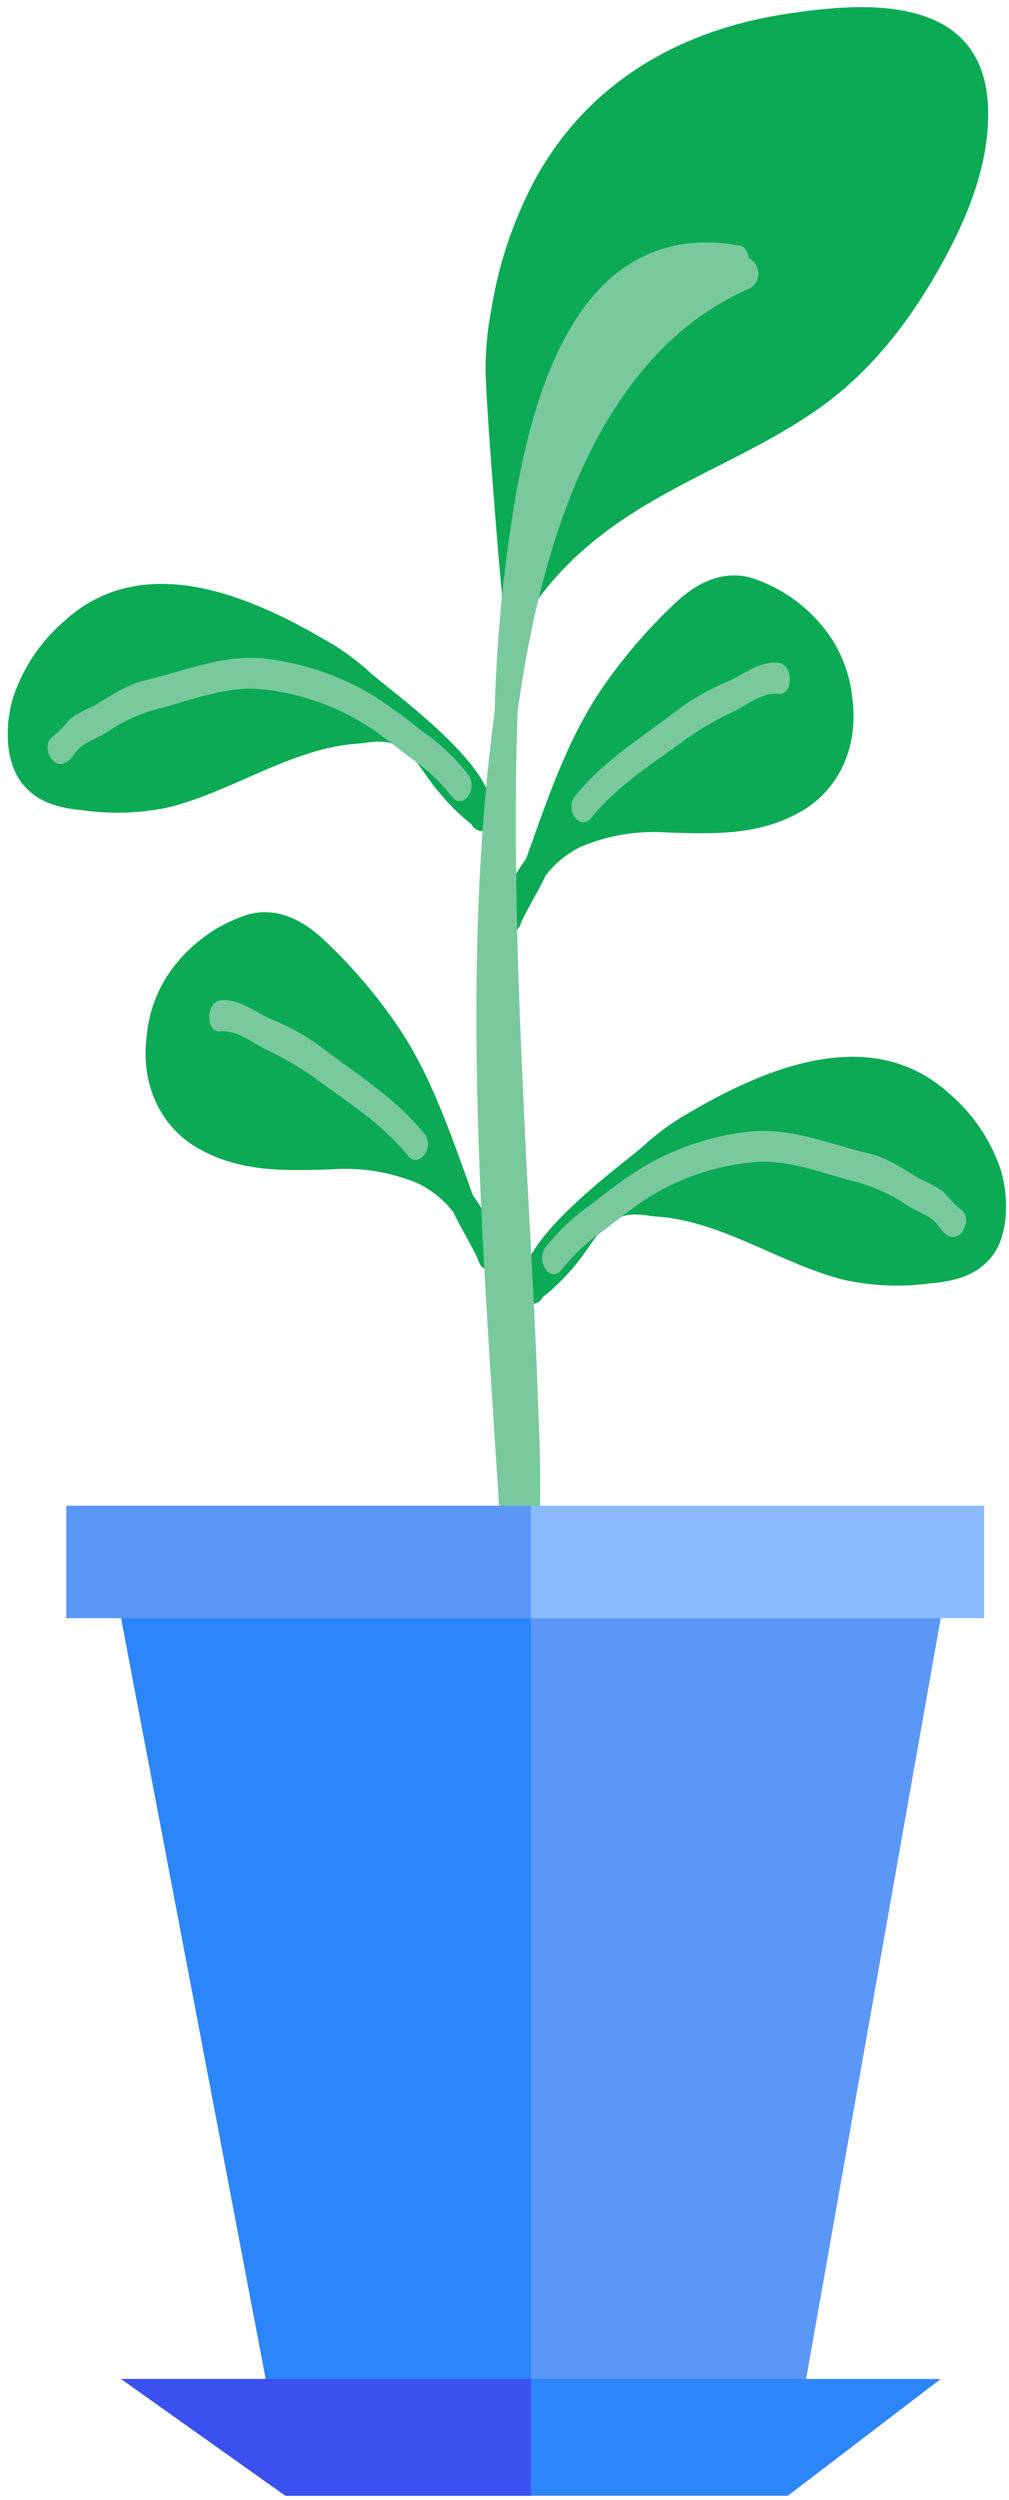 <svg width="107" height="265" fill="none" xmlns="http://www.w3.org/2000/svg"><path d="M84 1.38C73.94 2.79 63.33 7.44 57 18.55a43.613 43.613 0 0 0-4.85 14 34.433 34.433 0 0 0-.66 6.88c.06 1.77.18 3.54.29 5.3.29 4.42.65 8.83 1 13.23.14 1.62.28 3.24.44 4.86a8.002 8.002 0 0 0 .36 2.5c.54 1 1.6 1.09 2.13 0 .081-.17.132-.352.15-.54a1.13 1.13 0 0 0 .65-.5c7.9-11.31 20-13.86 29.9-20.68 5.31-3.64 9.53-8.69 13.11-15 2.61-4.62 5.19-10.26 5.27-16.23C105-1.34 90.6.46 84 1.38ZM106.12 124a18.18 18.18 0 0 0-5.37-8c-8.13-7.45-19.15-3-27.4 1.8a26.594 26.594 0 0 0-5 3.57c-1.62 1.54-11.89 8.76-12.82 13.65 0 0-.93 3.71.61 3.19h.08a1.262 1.262 0 0 0 1.34-.71 21.443 21.443 0 0 0 3.43-3.38c1.35-1.52 2.26-3.6 4-4.7 1.74-1.1 3.36-.54 4.61-.46 6.87.44 13.16 5 19.84 6.7 3.02.673 6.135.805 9.2.39 2.33-.23 4.84-.66 6.59-2.92s1.77-6.25.89-9.13ZM52.86 132a18.294 18.294 0 0 0-2.7-5.26c-2.36-6.53-4.52-13.05-8.32-18.45a55.416 55.416 0 0 0-7.61-8.77c-2.34-2.17-5-3.32-7.81-2.61a16.001 16.001 0 0 0-7.22 4.64 14 14 0 0 0-3.61 8c-.8 5.6 1.62 10 5.37 12.15 4.53 2.62 9.39 2.4 14.21 2.26a19.892 19.892 0 0 1 9.1 1.47 10.344 10.344 0 0 1 3.84 3.12c.25.7 2.37 4.31 2.61 5.06.65 2.02 2.78.39 2.14-1.61ZM2.31 83c1.75 2.25 4.27 2.68 6.59 2.91a26 26 0 0 0 9.21-.38c6.68-1.73 13-6.26 19.83-6.7 1.25-.08 2.91-.63 4.62.46s2.62 3.18 4 4.69a21.547 21.547 0 0 0 3.43 3.39 1.25 1.25 0 0 0 1.33.71h.08c1.55.52.63-3.18.62-3.19-.94-4.89-11.2-12.11-12.83-13.65a26.172 26.172 0 0 0-5-3.57c-8.25-4.79-19.27-9.25-27.4-1.81a18.28 18.28 0 0 0-5.37 8c-.92 2.9-.9 6.83.89 9.14ZM55.23 97.9c.24-.74 2.36-4.35 2.61-5.05a10.34 10.34 0 0 1 3.84-3.12 20 20 0 0 1 9.11-1.48c4.81.15 9.67.37 14.2-2.25 3.75-2.17 6.17-6.56 5.37-12.15a14 14 0 0 0-3.61-8 16 16 0 0 0-7.22-4.64c-2.84-.71-5.47.44-7.81 2.61a55.796 55.796 0 0 0-7.61 8.76c-3.8 5.41-6 11.93-8.32 18.46a18.298 18.298 0 0 0-2.7 5.26c-.64 1.86 1.49 3.54 2.14 1.6Z" fill="#0CAA55"/><path d="M101.81 128.14a11.564 11.564 0 0 1-1.72-1.77 11.898 11.898 0 0 0-2.44-1.34c-1.82-1.07-3.51-2.3-5.49-2.75-4.23-1-8.18-2.73-12.52-2.34A28.201 28.201 0 0 0 68 123.83a53.933 53.933 0 0 0-5.17 3.75 22.588 22.588 0 0 0-5 4.68c-1.1 1.52.64 3.85 1.75 2.32a19.68 19.68 0 0 1 4.47-4.16c1.59-1.2 3.12-2.48 4.78-3.52a25.568 25.568 0 0 1 10.76-3.67c3.94-.44 7.56 1.17 11.4 2.11a18.861 18.861 0 0 1 5.36 2.53c.8.49 1.67.79 2.44 1.34s1 1.36 1.72 1.77c1.49.84 2.75-1.98 1.3-2.84ZM5.7 78c.625-.537 1.2-1.13 1.72-1.77a11.652 11.652 0 0 1 2.44-1.34c1.82-1.07 3.51-2.3 5.49-2.76 4.23-1 8.18-2.73 12.52-2.33a28.197 28.197 0 0 1 11.62 3.89 52.107 52.107 0 0 1 5.17 3.75c1.9 1.29 3.587 2.87 5 4.68 1.11 1.52-.64 3.85-1.74 2.32a19.89 19.89 0 0 0-4.47-4.16c-1.59-1.21-3.12-2.48-4.79-3.52a25.678 25.678 0 0 0-10.75-3.68c-3.94-.43-7.57 1.18-11.4 2.12a18.352 18.352 0 0 0-5.36 2.53c-.8.49-1.67.79-2.44 1.34s-1 1.36-1.73 1.76C5.5 81.7 4.24 78.87 5.7 78ZM45 120.18c-3.08-3.8-7-6.17-10.58-8.92a24.202 24.202 0 0 0-5.48-3.15c-1.86-.77-3.54-2.29-5.56-2.06-1.58.18-1.59 3.47 0 3.29 1.59-.18 3.11 1 4.56 1.78a35.453 35.453 0 0 1 5.23 3c3.43 2.54 7.19 4.83 10.09 8.4 1.15 1.42 2.9-.9 1.74-2.34ZM61 84.38c3.08-3.8 7-6.16 10.58-8.91A24.195 24.195 0 0 1 77 72.32c1.86-.77 3.54-2.29 5.56-2.06 1.58.18 1.59 3.47 0 3.29-1.59-.18-3.11 1-4.56 1.78a33.76 33.76 0 0 0-5.23 3c-3.43 2.54-7.19 4.82-10.09 8.4-1.14 1.42-2.89-.9-1.68-2.35Z" fill="#79C99C"/><path d="M79.42 27.38c-.09-.6-.4-1.22-.88-1.32-5.76-1.12-11.46.24-15.86 5.58-4.4 5.34-6.57 13.17-7.94 20.61a160.78 160.78 0 0 0-2.28 23.18c-.21 1.59-.4 3.18-.58 4.77-2.65 24.5-.88 49.43.69 73.94.25 3.86.5 7.72.69 11.58a1.533 1.533 0 0 0 1 1.54c.22 1.57 2.11 2.05 2.38.21 1-6.54.61-13.49.37-20.1-.35-9.8-1-19.59-1.43-29.38-.53-10.92-.93-21.87-.87-32.82 0-3.26.07-6.53.19-9.79 2.25-16.25 7.17-32.1 18-40.82a28.739 28.739 0 0 1 6.64-4 1.82 1.82 0 0 0-.12-3.18Z" fill="#79C99C"/><path d="M83.54 263.19H30.27l-17.43-91.66h86.92l-16.22 91.66Z" fill="#5B98F5"/><path d="M104.36 159.62H7.03v11.92h97.33v-11.92Z" fill="#8ABAFF"/><path d="M56.3 171.53H12.84l17.43 91.66H56.3v-91.66Z" fill="#2D85FA"/><path d="M56.3 159.62H7.03v11.92H56.3v-11.92Z" fill="#5B98F5"/><path d="M83.54 264.57H30.27l-17.43-12.38h86.92l-16.22 12.38Z" fill="#2D85FA"/><path d="M56.3 252.19H12.84l17.43 12.38H56.3v-12.38Z" fill="#3A50EF"/></svg>